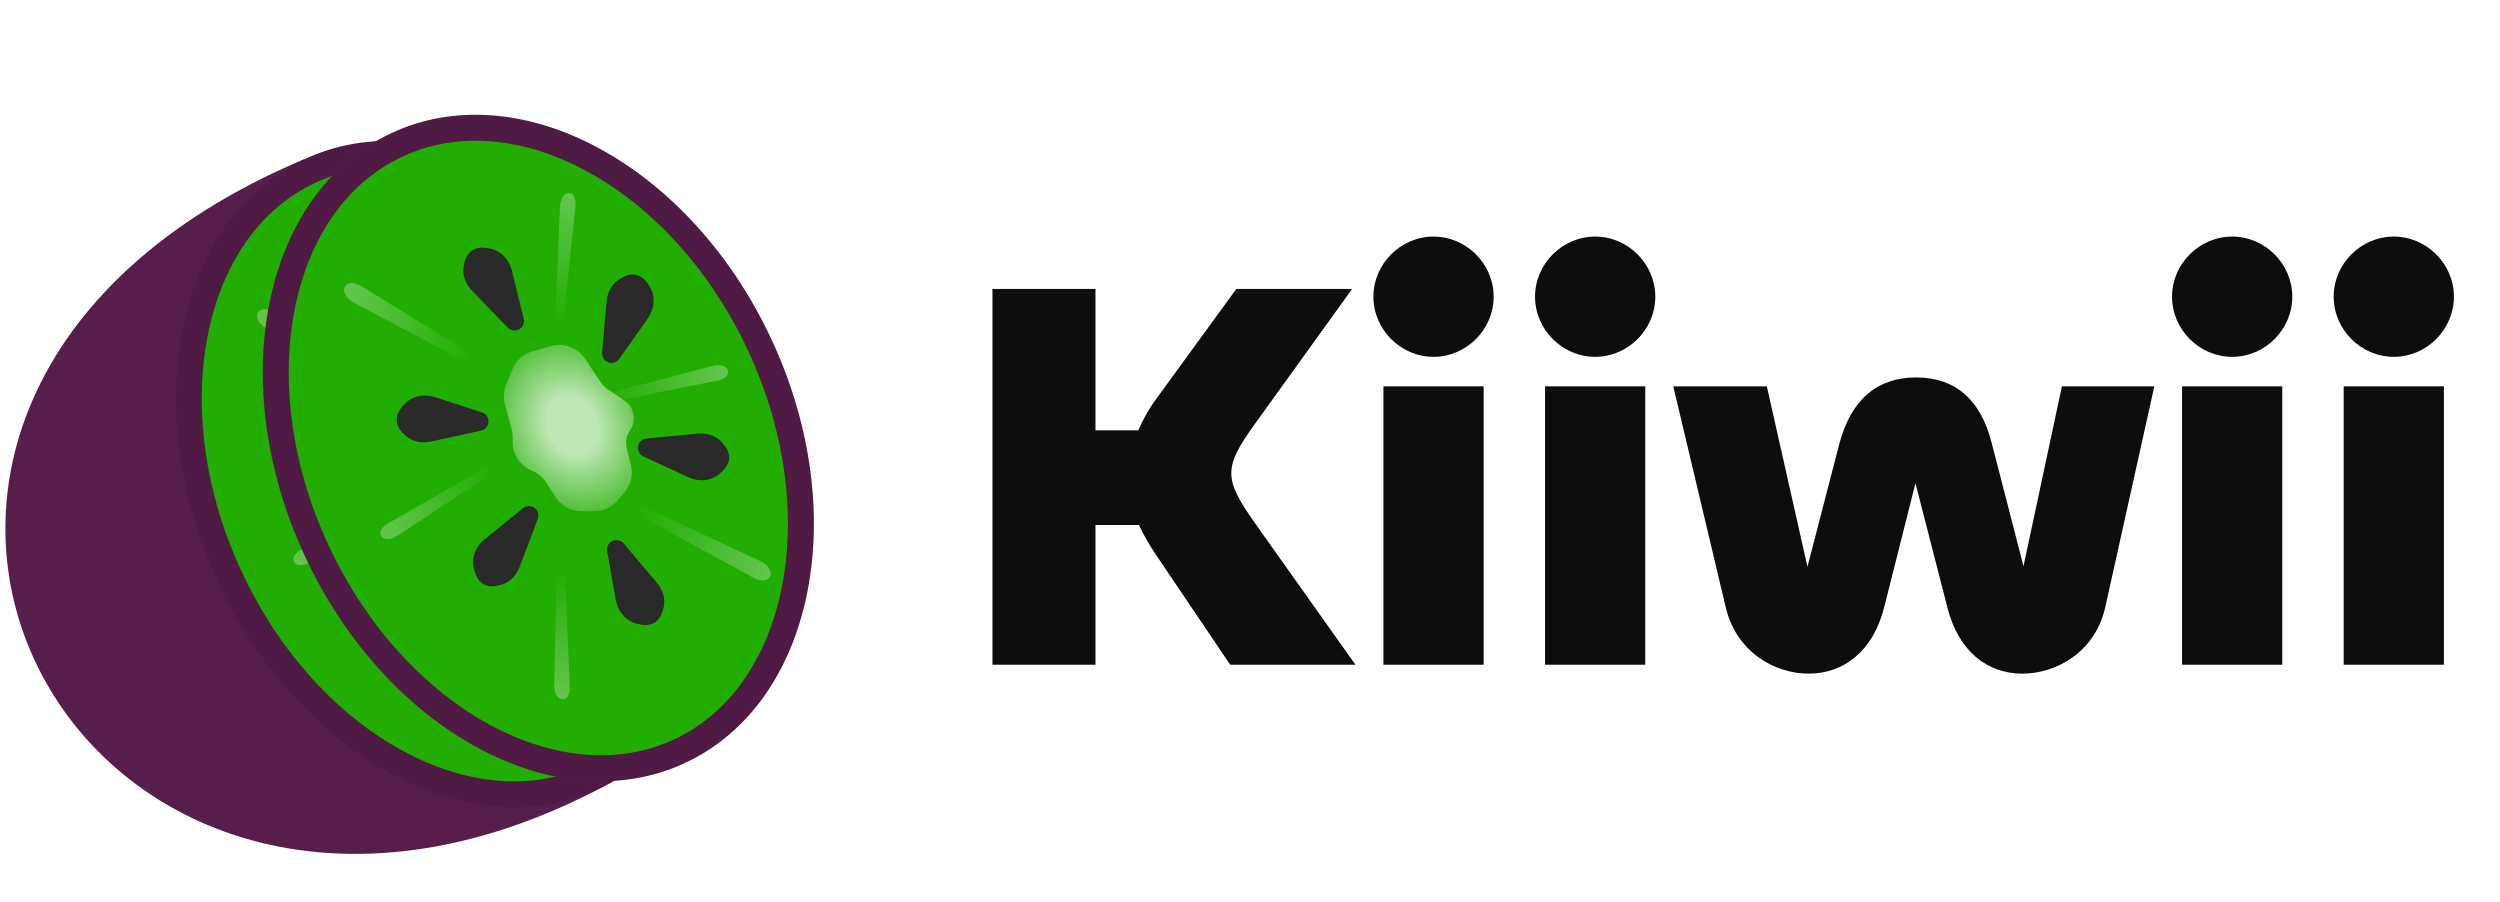 <svg width="133" height="48" viewBox="0 0 133 48" fill="none" xmlns="http://www.w3.org/2000/svg">
<path d="M16.435 9.112C-13.67 21.817 4.835 56.203 32.454 40.874C14.916 48.469 1.658 16.707 16.435 9.112Z" fill="#581E4B" stroke="#581E4B" stroke-width="1.381"/>
<path d="M35.787 19.731C37.888 24.237 38.426 28.922 37.628 32.842C36.829 36.761 34.711 39.867 31.531 41.35C28.351 42.833 24.61 42.459 21.095 40.551C17.579 38.644 14.336 35.22 12.235 30.714C10.133 26.208 9.596 21.523 10.394 17.603C11.192 13.684 13.31 10.578 16.49 9.095C19.67 7.612 23.411 7.986 26.927 9.894C30.442 11.802 33.686 15.225 35.787 19.731Z" fill="#21AD01"/>
<path d="M35.787 19.731C37.888 24.237 38.426 28.922 37.628 32.842C36.829 36.761 34.711 39.867 31.531 41.35C28.351 42.833 24.61 42.459 21.095 40.551C17.579 38.644 14.336 35.22 12.235 30.714C10.133 26.208 9.596 21.523 10.394 17.603C11.192 13.684 13.31 10.578 16.49 9.095C19.67 7.612 23.411 7.986 26.927 9.894C30.442 11.802 33.686 15.225 35.787 19.731Z" stroke="#581E4B" stroke-width="1.381"/>
<path d="M35.787 19.731C37.888 24.237 38.426 28.922 37.628 32.842C36.829 36.761 34.711 39.867 31.531 41.35C28.351 42.833 24.61 42.459 21.095 40.551C17.579 38.644 14.336 35.22 12.235 30.714C10.133 26.208 9.596 21.523 10.394 17.603C11.192 13.684 13.31 10.578 16.49 9.095C19.67 7.612 23.411 7.986 26.927 9.894C30.442 11.802 33.686 15.225 35.787 19.731Z" stroke="black" stroke-opacity="0.1" stroke-width="1.381"/>
<path opacity="0.3" d="M14.604 16.614L27.781 24.726L14.176 17.476C13.849 17.301 13.515 16.879 13.752 16.593C13.952 16.352 14.336 16.45 14.604 16.614Z" fill="url(#paint0_linear_361_27416)"/>
<path opacity="0.3" d="M35.459 32.131L21.877 24.717L35.841 31.248C36.178 31.405 36.533 31.809 36.311 32.108C36.124 32.359 35.735 32.281 35.459 32.131Z" fill="url(#paint1_linear_361_27416)"/>
<path opacity="0.3" d="M25.987 12.339L24.601 25.778L25.163 12.333C25.176 12.021 25.37 11.615 25.678 11.666C25.952 11.712 26.015 12.062 25.987 12.339Z" fill="url(#paint2_linear_361_27416)"/>
<path opacity="0.3" d="M33.554 21.637L20.301 24.261L33.318 20.848C33.619 20.769 34.065 20.835 34.106 21.144C34.143 21.42 33.827 21.583 33.554 21.637Z" fill="url(#paint3_linear_361_27416)"/>
<path opacity="0.3" d="M16.005 29.239L27.723 22.516L16.481 29.911C16.221 30.083 15.777 30.162 15.639 29.883C15.516 29.633 15.764 29.378 16.005 29.239Z" fill="url(#paint4_linear_361_27416)"/>
<path opacity="0.3" d="M25.681 37.94L25.149 24.441L24.858 37.894C24.852 38.206 25.02 38.624 25.33 38.592C25.607 38.564 25.692 38.218 25.681 37.94Z" fill="url(#paint5_linear_361_27416)"/>
<g filter="url(#filter0_f_361_27416)">
<path d="M22.298 21.867L22.628 21.042C22.816 20.573 23.209 20.217 23.695 20.078L24.68 19.797C25.362 19.602 26.092 19.87 26.486 20.461L27.301 21.684C27.421 21.863 27.575 22.017 27.754 22.137L28.584 22.69C29.116 23.044 29.252 23.768 28.885 24.291C28.696 24.562 28.633 24.901 28.713 25.222L28.939 26.123C29.065 26.628 28.942 27.163 28.609 27.564L28.248 27.997C27.938 28.369 27.479 28.584 26.994 28.584H26.302C25.747 28.584 25.229 28.302 24.929 27.834L24.428 27.055C24.258 26.791 24.016 26.582 23.73 26.452L23.606 26.395C23.023 26.13 22.649 25.549 22.649 24.909V24.655C22.649 24.513 22.631 24.372 22.594 24.235L22.236 22.893C22.146 22.553 22.167 22.193 22.298 21.867Z" fill="url(#paint6_radial_361_27416)" fill-opacity="0.7"/>
</g>
<path d="M28.375 33.246L27.92 30.666C27.876 30.413 28.193 30.265 28.359 30.46L30.122 32.543C30.377 32.845 30.523 33.24 30.439 33.626C30.287 34.321 29.95 34.517 29.241 34.307C28.769 34.168 28.461 33.73 28.375 33.246Z" fill="#2A2A2A" stroke="#2A2A2A" stroke-width="0.502"/>
<path d="M22.367 15.867L22.992 18.412C23.053 18.661 22.745 18.831 22.567 18.646L20.671 16.684C20.396 16.4 20.224 16.016 20.283 15.625C20.389 14.921 20.712 14.704 21.433 14.866C21.913 14.974 22.25 15.39 22.367 15.867Z" fill="#2A2A2A" stroke="#2A2A2A" stroke-width="0.502"/>
<path d="M18.449 22.759L20.941 23.568C21.185 23.647 21.167 23.998 20.917 24.052L18.25 24.631C17.863 24.715 17.447 24.659 17.145 24.403C16.603 23.943 16.588 23.553 17.106 23.025C17.45 22.674 17.981 22.607 18.449 22.759Z" fill="#2A2A2A" stroke="#2A2A2A" stroke-width="0.502"/>
<path d="M21.322 30.265L23.358 28.617C23.558 28.455 23.842 28.661 23.751 28.901L22.783 31.452C22.643 31.822 22.368 32.141 21.989 32.254C21.308 32.458 20.974 32.258 20.813 31.537C20.706 31.056 20.94 30.575 21.322 30.265Z" fill="#2A2A2A" stroke="#2A2A2A" stroke-width="0.502"/>
<path d="M29.62 18.201L28.108 20.34C27.96 20.55 27.63 20.429 27.653 20.174L27.892 17.455C27.927 17.061 28.104 16.68 28.438 16.468C29.038 16.087 29.415 16.188 29.765 16.839C29.998 17.272 29.904 17.799 29.62 18.201Z" fill="#2A2A2A" stroke="#2A2A2A" stroke-width="0.502"/>
<path d="M32.083 26.543L29.706 25.44C29.474 25.332 29.534 24.986 29.789 24.962L32.506 24.709C32.9 24.672 33.307 24.778 33.575 25.069C34.058 25.59 34.026 25.979 33.449 26.441C33.065 26.747 32.529 26.75 32.083 26.543Z" fill="#2A2A2A" stroke="#2A2A2A" stroke-width="0.502"/>
<g filter="url(#filter1_d_361_27416)">
<path d="M41.34 17.416C43.442 21.922 43.98 26.608 43.181 30.527C42.383 34.446 40.265 37.552 37.085 39.035C33.905 40.518 30.164 40.144 26.648 38.236C23.133 36.328 19.889 32.905 17.788 28.399C15.687 23.893 15.149 19.208 15.947 15.288C16.746 11.369 18.864 8.263 22.044 6.78C25.224 5.297 28.965 5.671 32.48 7.579C35.996 9.487 39.239 12.91 41.34 17.416Z" fill="#21AD01"/>
<path d="M41.34 17.416C43.442 21.922 43.98 26.608 43.181 30.527C42.383 34.446 40.265 37.552 37.085 39.035C33.905 40.518 30.164 40.144 26.648 38.236C23.133 36.328 19.889 32.905 17.788 28.399C15.687 23.893 15.149 19.208 15.947 15.288C16.746 11.369 18.864 8.263 22.044 6.78C25.224 5.297 28.965 5.671 32.48 7.579C35.996 9.487 39.239 12.91 41.34 17.416Z" stroke="#581E4B" stroke-width="1.381"/>
<path d="M41.34 17.416C43.442 21.922 43.98 26.608 43.181 30.527C42.383 34.446 40.265 37.552 37.085 39.035C33.905 40.518 30.164 40.144 26.648 38.236C23.133 36.328 19.889 32.905 17.788 28.399C15.687 23.893 15.149 19.208 15.947 15.288C16.746 11.369 18.864 8.263 22.044 6.78C25.224 5.297 28.965 5.671 32.48 7.579C35.996 9.487 39.239 12.91 41.34 17.416Z" stroke="black" stroke-opacity="0.1" stroke-width="1.381"/>
<path opacity="0.3" d="M20.157 14.3L33.335 22.411L19.73 15.162C19.402 14.987 19.069 14.565 19.306 14.279C19.505 14.037 19.89 14.136 20.157 14.3Z" fill="url(#paint7_linear_361_27416)"/>
<path opacity="0.3" d="M41.013 29.816L27.431 22.403L41.395 28.933C41.731 29.091 42.086 29.495 41.865 29.793C41.678 30.045 41.288 29.966 41.013 29.816Z" fill="url(#paint8_linear_361_27416)"/>
<path opacity="0.3" d="M31.541 10.025L30.155 23.463L30.717 10.018C30.73 9.707 30.924 9.3 31.232 9.352C31.506 9.398 31.569 9.748 31.541 10.025Z" fill="url(#paint9_linear_361_27416)"/>
<path opacity="0.3" d="M39.108 19.323L25.855 21.947L38.871 18.533C39.173 18.454 39.619 18.521 39.66 18.83C39.697 19.105 39.38 19.269 39.108 19.323Z" fill="url(#paint10_linear_361_27416)"/>
<path opacity="0.3" d="M21.558 26.925L33.277 20.201L22.035 27.597C21.774 27.768 21.331 27.848 21.193 27.568C21.07 27.319 21.317 27.063 21.558 26.925Z" fill="url(#paint11_linear_361_27416)"/>
<path opacity="0.3" d="M31.235 35.626L30.703 22.127L30.412 35.58C30.405 35.892 30.573 36.31 30.884 36.278C31.16 36.249 31.246 35.904 31.235 35.626Z" fill="url(#paint12_linear_361_27416)"/>
<g filter="url(#filter2_f_361_27416)">
<path d="M27.852 19.552L28.182 18.727C28.369 18.258 28.763 17.903 29.249 17.764L30.233 17.483C30.916 17.288 31.646 17.556 32.04 18.147L32.855 19.369C32.974 19.549 33.128 19.703 33.308 19.822L34.137 20.375C34.67 20.73 34.806 21.453 34.439 21.977C34.25 22.248 34.187 22.587 34.267 22.907L34.492 23.808C34.618 24.314 34.496 24.849 34.163 25.249L33.802 25.682C33.492 26.054 33.032 26.27 32.548 26.27H31.856C31.3 26.27 30.783 25.987 30.483 25.52L29.982 24.741C29.812 24.477 29.57 24.267 29.284 24.137L29.16 24.081C28.577 23.816 28.203 23.235 28.203 22.595V22.341C28.203 22.199 28.184 22.057 28.148 21.92L27.79 20.579C27.699 20.239 27.721 19.879 27.852 19.552Z" fill="url(#paint13_radial_361_27416)" fill-opacity="0.7"/>
</g>
<path d="M33.929 30.931L33.474 28.351C33.429 28.099 33.747 27.95 33.913 28.145L35.675 30.229C35.931 30.53 36.077 30.925 35.992 31.311C35.84 32.006 35.504 32.202 34.795 31.992C34.323 31.853 34.015 31.416 33.929 30.931Z" fill="#2A2A2A" stroke="#2A2A2A" stroke-width="0.502"/>
<path d="M27.921 13.553L28.545 16.097C28.607 16.346 28.299 16.516 28.121 16.331L26.224 14.369C25.95 14.085 25.778 13.701 25.837 13.31C25.942 12.607 26.265 12.389 26.987 12.551C27.467 12.659 27.803 13.075 27.921 13.553Z" fill="#2A2A2A" stroke="#2A2A2A" stroke-width="0.502"/>
<path d="M24.002 20.445L26.495 21.254C26.738 21.333 26.721 21.683 26.47 21.738L23.804 22.317C23.417 22.401 23 22.344 22.699 22.088C22.157 21.628 22.142 21.239 22.659 20.711C23.004 20.36 23.535 20.293 24.002 20.445Z" fill="#2A2A2A" stroke="#2A2A2A" stroke-width="0.502"/>
<path d="M26.876 27.951L28.912 26.302C29.111 26.141 29.396 26.347 29.305 26.586L28.337 29.138C28.196 29.508 27.922 29.826 27.543 29.94C26.862 30.143 26.527 29.944 26.367 29.222C26.26 28.742 26.494 28.26 26.876 27.951Z" fill="#2A2A2A" stroke="#2A2A2A" stroke-width="0.502"/>
<path d="M35.174 15.886L33.662 18.026C33.514 18.235 33.184 18.114 33.206 17.859L33.446 15.14C33.48 14.746 33.658 14.365 33.992 14.153C34.592 13.772 34.968 13.873 35.319 14.524C35.552 14.957 35.458 15.484 35.174 15.886Z" fill="#2A2A2A" stroke="#2A2A2A" stroke-width="0.502"/>
<path d="M37.637 24.229L35.26 23.126C35.028 23.018 35.087 22.672 35.343 22.648L38.06 22.394C38.453 22.358 38.861 22.464 39.129 22.754C39.612 23.276 39.58 23.664 39.002 24.126C38.618 24.433 38.083 24.436 37.637 24.229Z" fill="#2A2A2A" stroke="#2A2A2A" stroke-width="0.502"/>
</g>
<path d="M58.279 35.364H52.799V15.37H58.279V22.894H60.56C60.797 22.331 61.122 21.739 61.567 21.146L65.773 15.37H71.934L66.75 22.568C65.921 23.723 65.506 24.434 65.506 25.174C65.506 25.915 65.921 26.626 66.75 27.811L72.111 35.364H65.447L61.567 29.617C61.182 29.055 60.856 28.492 60.589 27.929H58.279V35.364ZM76.264 18.984C74.516 18.984 73.065 17.533 73.065 15.785C73.065 14.037 74.516 12.586 76.264 12.586C78.011 12.586 79.463 14.037 79.463 15.785C79.463 17.533 78.011 18.984 76.264 18.984ZM73.598 20.554H78.93V35.364H73.598V20.554ZM84.863 18.984C83.115 18.984 81.664 17.533 81.664 15.785C81.664 14.037 83.115 12.586 84.863 12.586C86.61 12.586 88.062 14.037 88.062 15.785C88.062 17.533 86.61 18.984 84.863 18.984ZM82.197 20.554H87.528V35.364H82.197V20.554ZM96.216 35.838C94.439 35.838 92.366 34.712 91.803 32.283L89.019 20.554H93.995L96.157 30.151L97.846 23.634C98.468 21.265 99.86 20.08 101.933 20.08C104.006 20.08 105.369 21.235 105.961 23.575L107.65 30.121L109.693 20.554H114.61L112.004 32.283C111.471 34.712 109.368 35.838 107.59 35.838C105.724 35.838 104.184 34.653 103.592 32.283L101.903 25.708L100.245 32.283C99.652 34.653 98.082 35.838 96.216 35.838ZM118.751 18.984C117.003 18.984 115.552 17.533 115.552 15.785C115.552 14.037 117.003 12.586 118.751 12.586C120.498 12.586 121.95 14.037 121.95 15.785C121.95 17.533 120.498 18.984 118.751 18.984ZM116.085 20.554H121.417V35.364H116.085V20.554ZM127.35 18.984C125.602 18.984 124.151 17.533 124.151 15.785C124.151 14.037 125.602 12.586 127.35 12.586C129.097 12.586 130.549 14.037 130.549 15.785C130.549 17.533 129.097 18.984 127.35 18.984ZM124.684 20.554H130.016V35.364H124.684V20.554Z" fill="#0D0D0D"/>
<defs>
<filter id="filter0_f_361_27416" x="21.076" y="18.63" width="9.12" height="11.059" filterUnits="userSpaceOnUse" color-interpolation-filters="sRGB">
<feFlood flood-opacity="0" result="BackgroundImageFix"/>
<feBlend mode="normal" in="SourceGraphic" in2="BackgroundImageFix" result="shape"/>
<feGaussianBlur stdDeviation="0.552" result="effect1_foregroundBlur_361_27416"/>
</filter>
<filter id="filter1_d_361_27416" x="8.425" y="0.372" width="41.354" height="45.998" filterUnits="userSpaceOnUse" color-interpolation-filters="sRGB">
<feFlood flood-opacity="0" result="BackgroundImageFix"/>
<feColorMatrix in="SourceAlpha" type="matrix" values="0 0 0 0 0 0 0 0 0 0 0 0 0 0 0 0 0 0 127 0" result="hardAlpha"/>
<feOffset dx="-0.926" dy="0.926"/>
<feComposite in2="hardAlpha" operator="out"/>
<feColorMatrix type="matrix" values="0 0 0 0 0 0 0 0 0 0 0 0 0 0 0 0 0 0 0.25 0"/>
<feBlend mode="normal" in2="BackgroundImageFix" result="effect1_dropShadow_361_27416"/>
<feBlend mode="normal" in="SourceGraphic" in2="effect1_dropShadow_361_27416" result="shape"/>
</filter>
<filter id="filter2_f_361_27416" x="26.63" y="16.315" width="9.12" height="11.059" filterUnits="userSpaceOnUse" color-interpolation-filters="sRGB">
<feFlood flood-opacity="0" result="BackgroundImageFix"/>
<feBlend mode="normal" in="SourceGraphic" in2="BackgroundImageFix" result="shape"/>
<feGaussianBlur stdDeviation="0.552" result="effect1_foregroundBlur_361_27416"/>
</filter>
<linearGradient id="paint0_linear_361_27416" x1="13.853" y1="16.644" x2="26.888" y2="24.061" gradientUnits="userSpaceOnUse">
<stop stop-color="white"/>
<stop offset="0.53" stop-color="white" stop-opacity="0"/>
</linearGradient>
<linearGradient id="paint1_linear_361_27416" x1="36.208" y1="32.062" x2="22.804" y2="25.335" gradientUnits="userSpaceOnUse">
<stop stop-color="white"/>
<stop offset="0.53" stop-color="white" stop-opacity="0"/>
</linearGradient>
<linearGradient id="paint2_linear_361_27416" x1="25.686" y1="11.767" x2="25.318" y2="24.834" gradientUnits="userSpaceOnUse">
<stop stop-color="white"/>
<stop offset="0.53" stop-color="white" stop-opacity="0"/>
</linearGradient>
<linearGradient id="paint3_linear_361_27416" x1="34.013" y1="21.181" x2="21.414" y2="24.669" gradientUnits="userSpaceOnUse">
<stop stop-color="white"/>
<stop offset="0.53" stop-color="white" stop-opacity="0"/>
</linearGradient>
<linearGradient id="paint4_linear_361_27416" x1="15.716" y1="29.818" x2="26.539" y2="22.485" gradientUnits="userSpaceOnUse">
<stop stop-color="white"/>
<stop offset="0.53" stop-color="white" stop-opacity="0"/>
</linearGradient>
<linearGradient id="paint5_linear_361_27416" x1="25.344" y1="38.492" x2="25.805" y2="25.428" gradientUnits="userSpaceOnUse">
<stop stop-color="white"/>
<stop offset="0.53" stop-color="white" stop-opacity="0"/>
</linearGradient>
<radialGradient id="paint6_radial_361_27416" cx="0" cy="0" r="1" gradientUnits="userSpaceOnUse" gradientTransform="translate(25.825 24.027) rotate(61.049) scale(7.417 6.069)">
<stop offset="0.22" stop-color="white"/>
<stop offset="0.839" stop-color="white" stop-opacity="0"/>
</radialGradient>
<linearGradient id="paint7_linear_361_27416" x1="19.407" y1="14.33" x2="32.442" y2="21.746" gradientUnits="userSpaceOnUse">
<stop stop-color="white"/>
<stop offset="0.53" stop-color="white" stop-opacity="0"/>
</linearGradient>
<linearGradient id="paint8_linear_361_27416" x1="41.761" y1="29.747" x2="28.358" y2="23.02" gradientUnits="userSpaceOnUse">
<stop stop-color="white"/>
<stop offset="0.53" stop-color="white" stop-opacity="0"/>
</linearGradient>
<linearGradient id="paint9_linear_361_27416" x1="31.24" y1="9.452" x2="30.872" y2="22.52" gradientUnits="userSpaceOnUse">
<stop stop-color="white"/>
<stop offset="0.53" stop-color="white" stop-opacity="0"/>
</linearGradient>
<linearGradient id="paint10_linear_361_27416" x1="39.566" y1="18.867" x2="26.967" y2="22.355" gradientUnits="userSpaceOnUse">
<stop stop-color="white"/>
<stop offset="0.53" stop-color="white" stop-opacity="0"/>
</linearGradient>
<linearGradient id="paint11_linear_361_27416" x1="21.27" y1="27.503" x2="32.092" y2="20.17" gradientUnits="userSpaceOnUse">
<stop stop-color="white"/>
<stop offset="0.53" stop-color="white" stop-opacity="0"/>
</linearGradient>
<linearGradient id="paint12_linear_361_27416" x1="30.898" y1="36.178" x2="31.358" y2="23.113" gradientUnits="userSpaceOnUse">
<stop stop-color="white"/>
<stop offset="0.53" stop-color="white" stop-opacity="0"/>
</linearGradient>
<radialGradient id="paint13_radial_361_27416" cx="0" cy="0" r="1" gradientUnits="userSpaceOnUse" gradientTransform="translate(31.379 21.712) rotate(61.049) scale(7.417 6.069)">
<stop offset="0.22" stop-color="white"/>
<stop offset="0.839" stop-color="white" stop-opacity="0"/>
</radialGradient>
</defs>
</svg>
